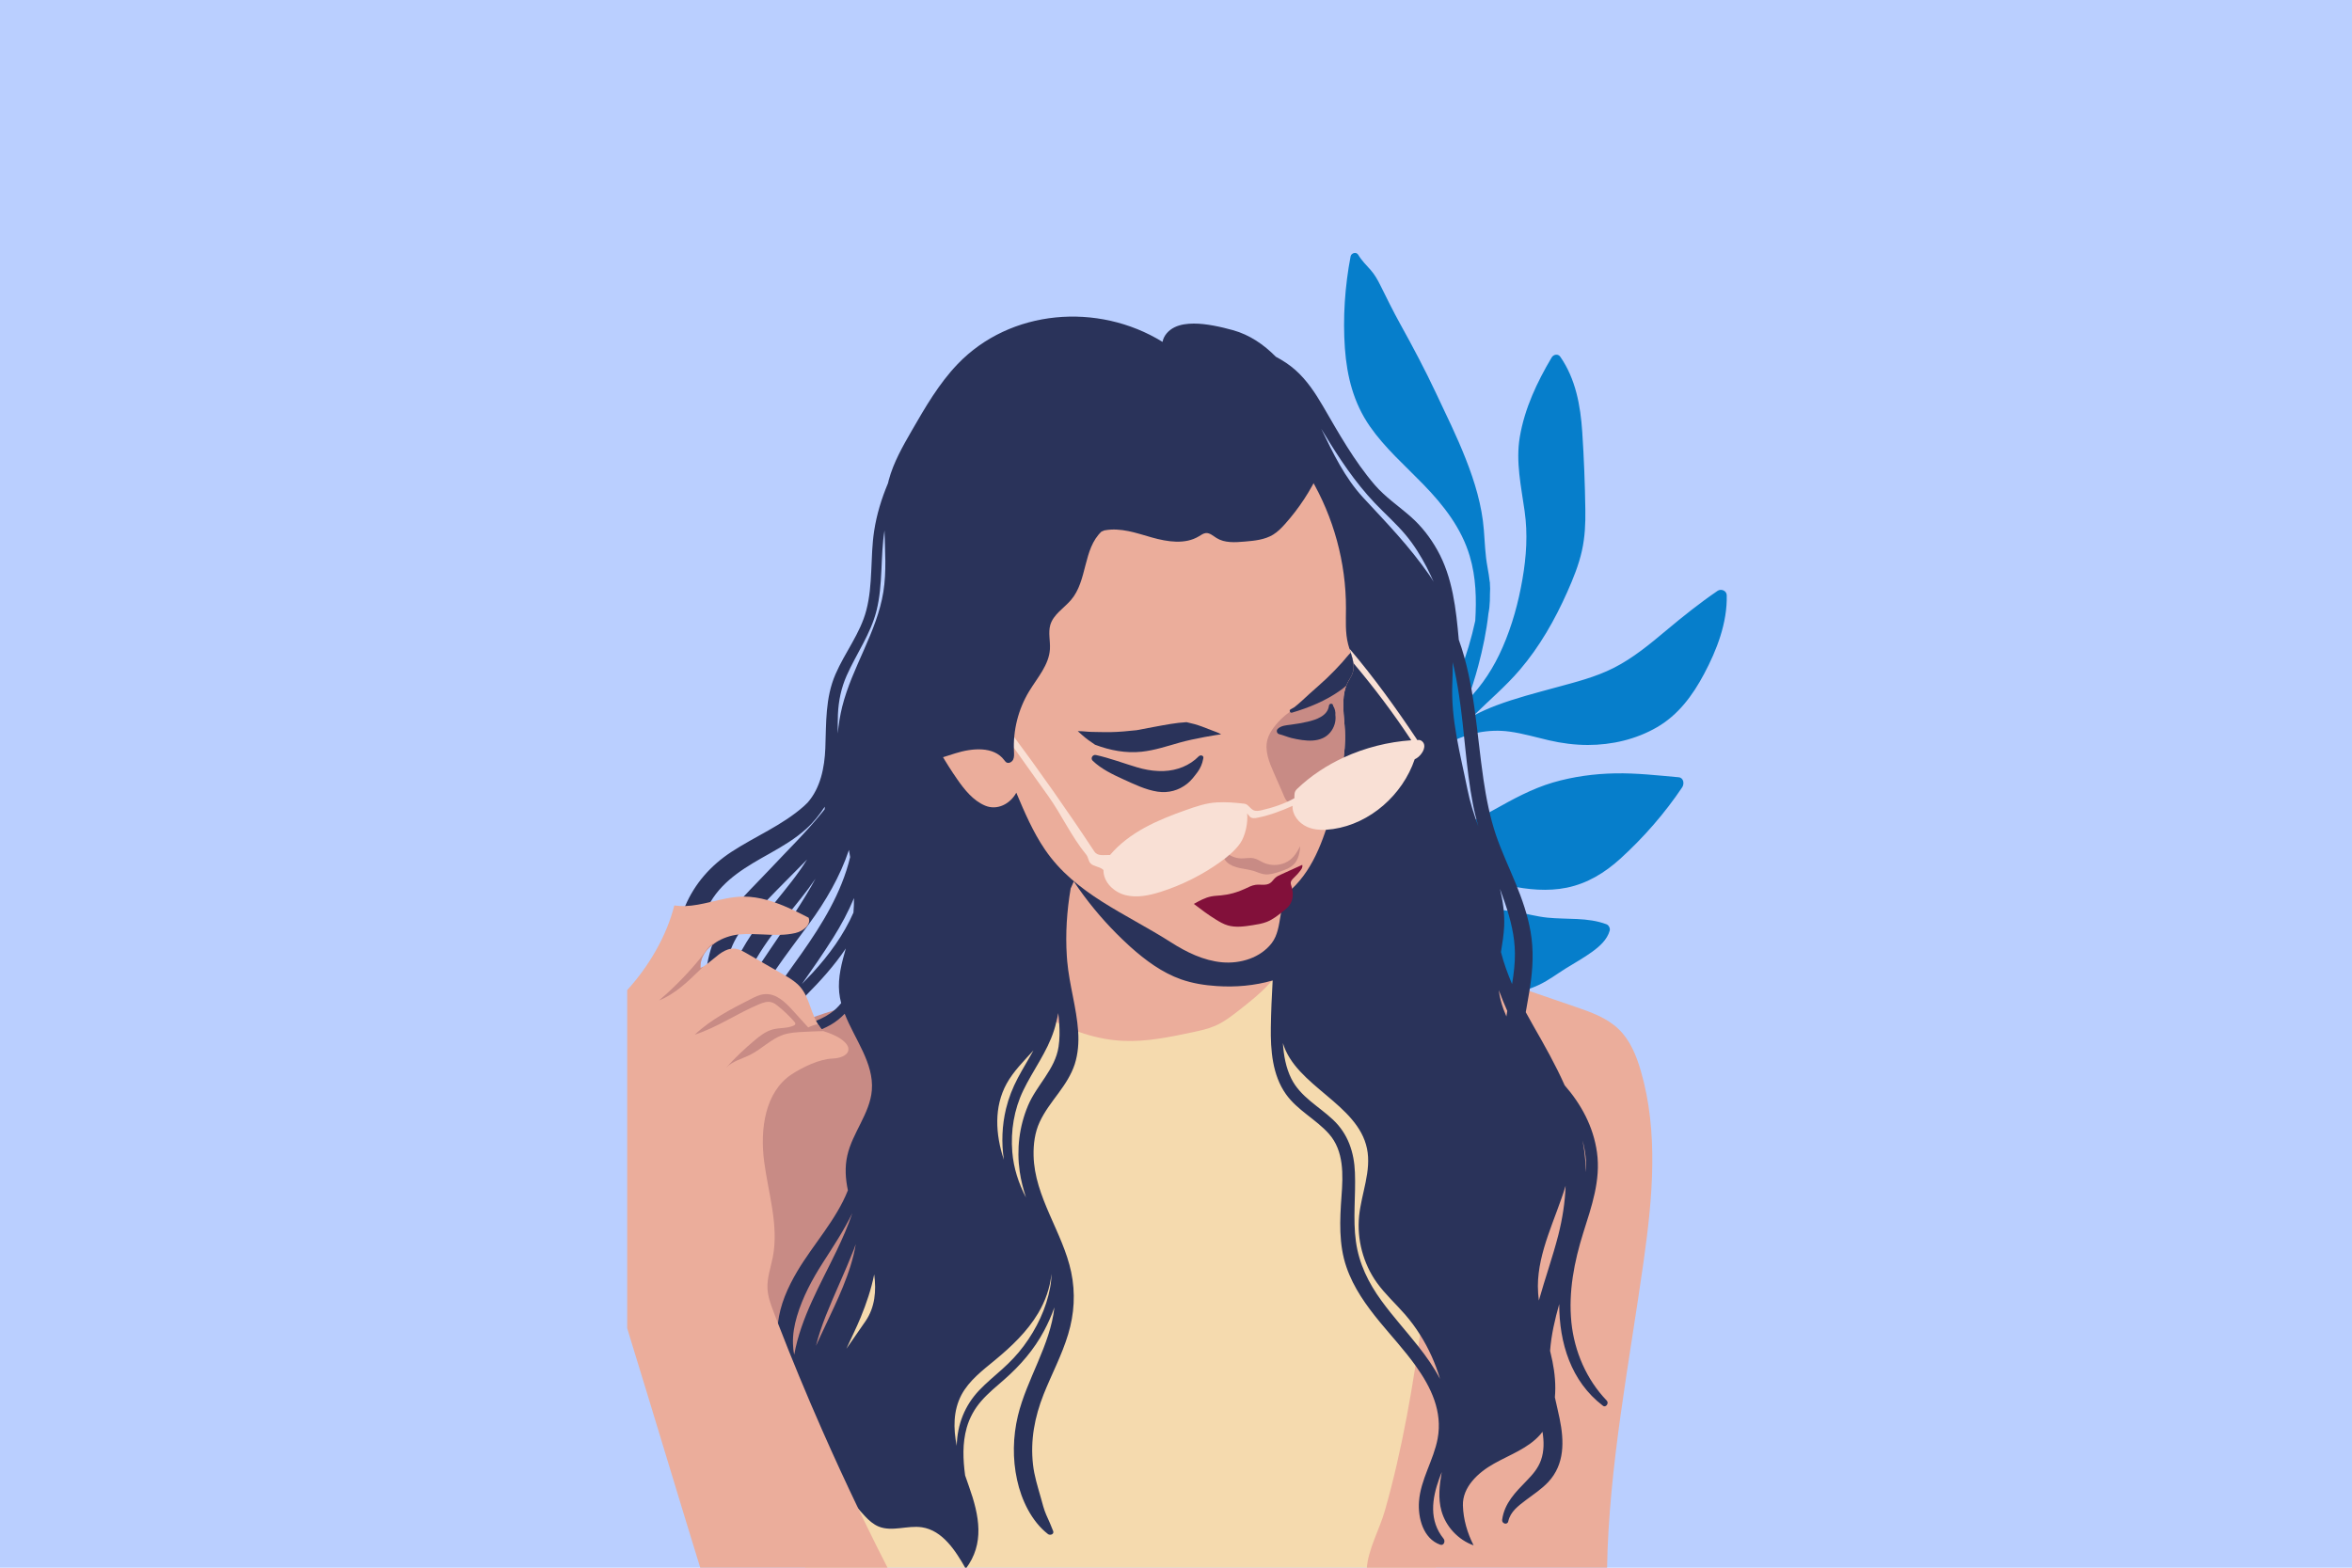 <?xml version="1.0" encoding="UTF-8"?> <svg xmlns="http://www.w3.org/2000/svg" width="660" height="440" viewBox="0 0 660 440" fill="none"><g clip-path="url(#clip0_302_3431)"><rect width="660" height="440" fill="#BACFFF"></rect><path d="M387.677 238.261C389.546 238.431 391.43 239.543 392.974 240.361C394.071 240.933 395.136 241.612 396.295 242.076C398.21 242.832 400.279 243.327 402.287 243.774C406.194 244.67 410.148 245.319 414.039 246.199C417.205 246.909 420.309 247.898 423.491 248.577C428.773 249.705 434.301 250.23 439.629 249.149C445.452 247.96 450.347 244.948 454.702 240.995C461.173 235.111 467.181 228.238 472.046 220.964C472.679 220.007 472.478 218.292 471.057 218.153C465.096 217.628 459.274 216.949 453.266 217.057C447.382 217.165 441.452 217.968 435.784 219.621C429.869 221.366 424.556 224.3 419.197 227.296C414.441 229.937 409.7 232.624 404.294 233.674C400.433 234.431 394.874 235.311 391.044 233.335C391.97 231.975 392.897 230.632 393.808 229.273C398.055 222.895 402.287 216.455 405.87 209.69C406.055 209.351 406.209 208.995 406.395 208.656C411.599 205.799 417.746 204.532 423.599 205.335C427.336 205.845 430.95 206.926 434.626 207.775C438.224 208.609 441.869 209.088 445.575 209.088C452.324 209.088 459.088 207.513 464.941 204.131C470.934 200.671 474.964 195.204 478.161 189.197C481.744 182.494 484.74 174.757 484.539 167.051C484.509 165.784 482.964 165.151 481.976 165.831C476.972 169.244 472.277 172.996 467.629 176.888C463.011 180.764 458.285 184.687 452.88 187.436C447.722 190.062 442.1 191.451 436.541 192.965C430.966 194.494 425.344 195.93 419.923 197.969C417.715 198.803 415.584 199.745 413.53 200.841C417.838 196.563 422.518 192.641 426.471 188.008C432.031 181.521 436.324 173.954 439.784 166.17C441.436 162.448 443.027 158.557 443.907 154.572C444.757 150.773 444.927 146.897 444.865 143.02C444.757 135.793 444.479 128.488 444 121.26C443.506 113.832 442.147 106.342 437.838 100.133C437.189 99.207 435.938 99.454 435.413 100.334C431.305 107.268 427.861 114.573 426.487 122.573C425.282 129.615 426.858 136.519 427.83 143.468C428.742 149.908 428.325 156.194 427.213 162.587C426.085 169.12 424.325 175.56 421.668 181.645C419.228 187.266 415.985 192.332 411.707 196.625C412.897 193.444 413.931 190.216 414.811 186.911C416.093 182.124 417.113 177.182 417.669 172.209C417.761 171.668 417.869 171.128 417.931 170.572C418.07 169.274 418.116 167.977 418.101 166.68C418.178 165.707 418.163 164.734 418.086 163.777C418.086 163.668 418.086 163.576 418.086 163.468C418.086 163.406 418.055 163.36 418.039 163.298C417.9 161.908 417.638 160.518 417.391 159.097C416.757 155.684 416.665 152.194 416.387 148.75C415.862 141.877 413.808 135.144 411.29 128.766C408.819 122.48 405.823 116.411 402.951 110.311C399.847 103.716 396.434 97.276 392.897 90.898C390.905 87.3 389.113 83.64 387.291 79.964C386.55 78.481 385.731 77.045 384.635 75.794C383.368 74.358 382.117 73.169 381.129 71.501C380.588 70.605 379.183 71.007 378.998 71.949C377.392 80.304 376.789 89.246 377.392 97.724C377.963 105.662 379.832 113.091 384.418 119.685C388.635 125.754 394.256 130.65 399.368 135.916C405.036 141.754 410.086 148.163 412.433 156.086C414.209 162.078 414.333 168.132 413.978 174.216C412.943 179.066 411.491 183.822 409.761 188.471C409.7 188.301 409.638 188.131 409.576 187.977C409.175 185.413 408.526 182.88 407.553 180.44C405.375 174.973 402.132 170.016 398.627 165.336C395.059 160.564 391.229 155.962 387.862 151.051C386.102 148.487 384.604 145.769 382.936 143.159C380.789 139.793 378.334 136.673 375.909 133.507C373.145 129.893 370.55 126.156 368.681 121.986C367.77 119.932 366.952 117.832 366.102 115.747C365.238 113.631 364.172 111.608 363.554 109.415C363.369 108.751 362.442 108.627 362.025 109.137C359.338 112.349 357.67 116.766 356.666 120.782C355.693 124.658 355.354 128.72 355.647 132.704C356.265 140.889 359.724 148.688 364.45 155.298C368.728 161.29 373.917 166.371 380.218 170.17C385.994 173.66 392.109 176.595 397.576 180.579C401.453 183.405 405.437 186.942 406.951 191.467C407.09 192.61 407.167 193.768 407.167 194.942C405.901 197.907 404.542 200.841 403.121 203.745C402.843 204.301 402.565 204.841 402.271 205.397C401.762 205.968 401.267 206.416 400.526 206.648C400.032 206.802 399.167 206.911 398.611 206.833C396.835 206.617 395.105 205.598 393.577 204.455C389.098 201.088 385.484 196.548 382.164 192.085C375.245 182.788 369.654 172.595 362.859 163.205C359.276 158.263 355.307 153.738 350.504 149.939C347.987 147.947 345.408 146.032 343.184 143.7C340.991 141.414 338.999 139.005 336.528 137.028C335.524 136.225 333.949 136.966 334.041 138.295C334.567 146.016 335.555 153.676 337.207 161.244C338.659 167.9 340.466 174.572 343.277 180.795C346.087 186.988 349.871 192.44 355.23 196.687C360.929 201.212 367.384 204.301 374.287 206.509C378.303 207.791 382.38 208.965 386.565 209.52C390.581 210.061 394.704 210.262 398.503 211.791C398.596 211.822 398.673 211.837 398.766 211.868C392.758 222.37 385.639 232.238 378.951 242.292C378.488 243.002 378.009 243.713 377.546 244.423C377.361 235.898 371.122 228.81 364.604 223.327C360.805 220.13 356.744 217.258 352.744 214.293C346.798 209.876 342.551 204.007 338.814 197.691C336.559 193.876 334.443 190.108 333.022 185.907C331.663 181.892 330.52 177.799 329.3 173.753C329.084 173.027 328.157 172.965 327.679 173.46C321.934 179.421 318.953 187.251 318.598 195.482C318.258 203.467 321.069 210.833 326.706 216.47C336.312 226.076 349.871 229.18 361.5 235.404C366.705 238.199 373.268 242.199 374.257 248.577C374.287 248.809 374.365 249.01 374.457 249.195C369.438 257.01 364.666 265.056 360.481 273.349C354.334 276.731 346.335 262.662 343.972 258.724C341.315 254.292 338.937 249.705 336.512 245.149C334.474 241.334 332.25 237.628 329.3 234.446C326.119 231.003 322.304 228.068 318.49 225.35C314.15 222.261 309.594 219.559 304.76 217.32C299.973 215.096 294.969 212.934 291.34 208.949C290.521 208.053 288.869 208.131 288.622 209.52C287.603 215.528 288.467 221.736 289.78 227.62C291.201 233.937 293.656 239.45 297.996 244.315C302.675 249.566 308.374 253.705 313.749 258.199C319.926 263.341 325.47 269.38 332.636 273.241C336.358 275.248 340.497 276.53 344.713 276.947C346.968 277.164 349.238 276.994 351.477 277.287C353.67 277.565 355.771 278.028 357.979 278.106C358.041 278.106 358.087 278.09 358.149 278.09C357.377 279.743 356.605 281.395 355.894 283.078C353.099 289.58 350.952 296.329 348.342 302.908C345.825 309.271 343.076 315.556 340.018 321.687C338.273 325.162 336.435 328.591 334.458 331.927C335.092 328.513 335.385 325.039 335.416 321.595C335.462 314.738 333.98 308.066 330.582 302.074C327.061 295.835 322.119 290.538 316.575 286.044C313.61 283.634 310.536 281.333 307.71 278.754C304.961 276.237 302.722 273.488 300.776 270.322C297.039 264.237 292.05 257.396 291.556 250.045C291.463 248.778 289.687 248.083 288.869 249.164C284.39 255.187 283.201 263.002 283.016 270.337C282.815 278.384 284.529 285.966 288.452 293.009C292.668 300.591 298.923 306.815 305.919 311.865C309.517 314.46 313.285 316.838 317.069 319.17C320.312 321.162 323.679 322.923 326.675 325.301C328.327 326.614 329.98 328.235 330.845 330.181C331.092 330.737 331.231 331.324 331.308 331.927C330.999 334.428 330.474 336.899 329.702 339.293C329.671 339.37 329.625 339.463 329.594 339.54C329.115 340.22 328.667 340.93 328.188 341.61C323.957 347.494 319.324 353.254 313.98 358.165C312.961 359.092 313.332 360.961 314.289 361.764C315.447 362.752 316.868 362.397 317.887 361.455C327.138 352.945 333.594 342.15 339.416 331.123C344.512 327.571 350.257 324.853 356.157 322.954C362.643 320.869 369.33 319.556 375.955 318.012C387.538 315.309 399.569 311.649 408.665 303.618C413.9 299.001 417.854 293.209 420.001 286.553C420.572 284.793 417.977 283.851 416.927 285.086C413.622 288.962 407.924 289.627 403.182 290.152C397.638 290.769 392.048 290.924 386.534 291.789C374.535 293.673 364.805 300.298 356.466 308.854C352.311 313.116 348.419 317.734 344.095 321.842C346.072 317.703 347.956 313.518 349.717 309.286C352.327 303.032 354.535 296.622 356.944 290.291C358.643 285.827 360.604 281.488 362.72 277.256C369.392 276.376 376.017 275.202 382.735 274.785C386.611 274.554 390.519 274.538 394.38 274.955C398.009 275.357 401.437 276.283 404.943 277.256C410.812 278.878 417.082 279.851 423.166 278.97C426.209 278.538 429.19 277.689 431.954 276.376C434.595 275.109 436.85 273.395 439.305 271.851C441.807 270.291 444.401 268.87 446.78 267.141C448.88 265.612 450.98 263.774 451.706 261.179C451.876 260.546 451.444 259.65 450.811 259.419C445.529 257.411 439.722 258.122 434.209 257.55C431.29 257.257 428.448 256.454 425.56 255.975C422.487 255.465 419.398 255.156 416.294 255.002C410.24 254.708 403.924 255.125 398.086 256.809C392.387 258.461 387.09 261.349 382.056 264.453C379.121 266.26 376.141 267.743 372.898 268.932C370.566 269.781 368.172 270.523 365.824 271.357C370.149 263.511 375.06 255.99 380.326 248.67C382.828 245.226 385.268 241.751 387.677 238.261Z" fill="#067ECB"></path><path d="M219.057 290.148C210.933 295.8 204.462 304.124 202.13 313.745C199.69 323.784 201.837 334.301 203.69 344.463C207.381 364.539 209.991 384.817 211.52 405.172C216.261 404.245 220.987 403.334 225.728 402.407C232.894 401.017 240.153 399.596 246.701 396.384C253.249 393.172 259.133 387.906 261.434 380.987C262.886 376.647 262.87 371.968 262.808 367.381C262.639 350.795 262.33 334.038 258.237 317.977C256.307 310.379 253.542 302.966 252.369 295.213C251.751 291.105 251.596 286.843 250.237 282.889C248.508 277.855 248.075 278.488 244.23 280.109C235.659 283.723 227.056 284.572 219.057 290.148Z" fill="#C88B85"></path><path d="M426.094 286.364C419.839 281.947 412.581 278.904 405.384 275.908C393.462 270.936 381.524 265.963 369.601 260.99C364.412 258.828 359.161 256.65 353.555 255.785C339.502 253.639 325.819 259.94 312.197 263.785C290.19 270.009 266.747 269.947 243.72 269.824C249.759 293.298 250.546 317.9 246.022 341.652C239.86 374.099 223.906 407.411 225.991 440.29H402.743C406.589 427.441 410.62 414.113 414.45 401.28C417.554 390.871 420.673 380.446 422.388 369.759C423.87 360.508 424.272 351.15 425.615 341.884C426.928 332.818 429.152 323.861 430.248 314.765C431.329 305.684 429.26 295.043 426.094 286.364Z" fill="#F5DAAE"></path><path d="M275.534 270.117C275.673 270.612 276.044 271.013 276.414 271.384C281.665 276.789 287.426 281.762 293.943 285.53C300.46 289.298 307.796 291.831 315.317 292.14C321.803 292.418 328.243 291.074 334.591 289.731C336.753 289.267 338.93 288.804 340.969 287.924C343.563 286.796 345.833 285.005 348.073 283.244C350.791 281.098 353.54 278.936 355.903 276.372C356.258 275.986 356.922 275.368 357.54 274.673C358.312 273.824 359.038 272.897 359.1 272.218C359.208 271.183 357.401 269.5 356.845 268.527C355.594 266.318 354.76 263.894 353.941 261.484C352.443 257.021 350.914 252.481 349.833 247.894C348.644 242.89 347.949 237.809 348.351 232.698C343.208 236.759 335.95 236.466 329.448 235.601C320.784 234.458 312.182 232.698 303.765 230.304C300.522 229.377 297.078 228.203 295.101 225.485C293.263 232.945 291.765 240.512 289.171 247.755C286.592 254.983 282.824 261.963 277.14 267.137C276.245 267.924 275.225 268.959 275.534 270.117Z" fill="#EBAD9B"></path><path d="M407.531 270.719C419.021 274.672 430.526 278.61 442.016 282.564C446.387 284.062 450.912 285.653 454.232 288.865C457.445 291.969 459.19 296.293 460.441 300.587C465.444 317.806 463.73 336.2 461.228 353.96C457.259 382.206 451.422 411.765 450.958 440.29H383.531C383.84 435.008 387.145 429.155 388.597 424.058C398.604 388.924 400.597 352.091 406.388 316.015C408.288 304.216 410.604 292.247 408.967 280.417C408.427 276.479 407.098 274.688 407.531 270.719Z" fill="#EBAD9B"></path><path d="M189.266 276.85C189.297 277.344 189.343 277.823 189.405 278.317C189.451 278.889 189.513 279.445 189.59 280.016C190.702 288.464 193.004 296.834 198.223 303.706C198.393 303.923 198.579 304.093 198.779 304.232C198.841 305.313 198.949 306.378 199.104 307.444C198.023 310.61 197.822 314.007 198.918 317.281C198.965 317.451 199.057 317.575 199.15 317.698C199.258 318.841 199.459 319.984 199.783 321.127C199.984 321.868 200.478 322.316 201.065 322.501C202.177 322.903 203.629 322.393 204.154 321.312C204.154 321.328 204.169 321.328 204.169 321.343C205.775 323.938 210.177 321.683 208.926 318.903C207.382 315.444 206.1 312.108 205.652 308.34C206.717 305.143 208.246 302.069 209.93 299.104C210.223 298.579 210.547 298.07 210.841 297.56C215.026 294.579 219.736 292.479 224.663 290.935C226.161 290.471 227.659 290.008 229.142 289.452C229.589 289.282 230.037 289.112 230.47 288.911C230.516 288.911 230.547 288.896 230.593 288.865C231.458 288.51 232.292 288.093 233.111 287.63C234.562 286.796 235.875 285.73 237.033 284.526C239.844 291.722 245.265 298.348 244.647 306.008C244.106 312.556 239.18 317.945 237.759 324.355C237.033 327.598 237.249 330.856 237.929 334.084C234.701 342.315 228.153 349.327 223.705 356.848C221.065 361.296 218.887 366.207 218.3 371.38C218.192 372.214 218.146 373.064 218.13 373.913C218.084 377.697 218.825 383.504 222.254 385.913C222.053 391.179 222.918 397.14 226.161 401.372C226.377 401.65 226.593 401.928 226.84 402.175C227.566 402.978 228.431 403.673 229.358 404.229C229.883 406.7 230.779 409.109 231.952 411.348C234.3 415.827 237.574 419.703 240.894 423.503C241.11 423.75 241.342 424.012 241.558 424.259C241.944 424.692 242.33 425.14 242.732 425.557C243.844 426.746 245.079 427.842 246.577 428.46C250.361 429.989 254.67 428.058 258.701 428.661C264.492 429.541 268.121 435.193 271.009 440.29C276.322 433.232 274.855 425.479 271.889 417.155C271.534 416.151 271.179 415.132 270.824 414.097C270.222 409.634 270.036 405.078 271.272 400.708C272.059 397.928 273.449 395.426 275.333 393.249C277.279 391.009 279.58 389.141 281.804 387.195C286.298 383.257 290.175 378.793 292.985 373.496C294.082 371.442 295.086 369.218 295.873 366.933C294.746 377.512 288.105 387.102 285.634 397.372C284.229 403.271 284.105 409.418 285.403 415.348C286.607 420.954 289.449 426.977 294.066 430.56C294.669 431.024 295.858 430.638 295.534 429.726C294.947 428.167 294.283 426.715 293.603 425.201C292.908 423.611 292.538 422.02 292.074 420.367C291.194 417.263 290.221 414.236 289.866 411.009C289.109 404.152 290.329 397.758 292.846 391.364C295.086 385.727 297.989 380.322 299.734 374.5C301.464 368.77 301.819 362.886 300.584 357.018C298.236 345.868 290.283 335.968 290.036 324.339C289.958 321.173 290.391 317.822 291.734 314.934C293.109 311.953 295.101 309.421 297.032 306.795C298.9 304.247 300.599 301.699 301.588 298.672C302.514 295.768 302.761 292.572 302.545 289.545V289.467C302.097 282.827 300.059 276.418 299.472 269.792C299.425 269.314 299.395 268.85 299.364 268.372C298.947 262.009 299.379 255.615 300.445 249.345C300.476 249.283 300.506 249.237 300.522 249.191C300.815 248.588 301.078 248.001 301.325 247.384C302.221 248.743 303.163 250.071 304.136 251.384C307.858 256.387 312.043 261.02 316.63 265.221C316.815 265.406 317.016 265.576 317.216 265.762C321.448 269.545 326.097 272.989 331.425 274.873C334.652 276.001 338.05 276.541 341.447 276.757C346.667 277.113 352.057 276.649 357.061 275.198C357.076 275.198 357.107 275.182 357.123 275.182C356.876 279.568 356.675 283.939 356.613 288.34C356.52 294.734 357.03 301.699 360.845 307.089C364.088 311.66 369.261 314.115 372.922 318.239C377.169 323.026 376.891 329.775 376.443 335.737C375.964 342.346 375.624 349.265 377.833 355.643C379.809 361.419 383.361 366.377 387.207 371.056C390.311 374.84 394.064 378.886 397.199 383.257C401.616 389.388 404.828 396.167 403.423 403.766C402.295 409.835 398.635 415.209 398.187 421.433C397.848 426.035 399.376 431.858 404.133 433.541C405.168 433.912 405.647 432.553 405.091 431.873C400.952 426.746 401.786 420.692 403.917 414.854C404.133 414.283 404.349 413.727 404.566 413.155C403.932 416.831 403.5 420.507 404.488 424.059C405.106 426.267 406.28 428.306 407.84 429.973C409.399 431.641 411.345 432.97 413.507 433.726C411.747 430.251 410.619 426.437 410.511 422.545C410.357 417.402 414.743 413.294 419.237 410.792C423.716 408.275 428.827 406.499 432.21 402.638C432.441 402.391 432.642 402.113 432.843 401.851C433.275 404.507 433.322 407.225 432.426 409.804C431.607 412.121 430.094 413.85 428.41 415.58C425.275 418.808 422.171 421.866 421.523 426.545C421.368 427.641 422.99 428.136 423.237 426.993C423.839 424.244 426.063 422.653 428.179 421.032C430.325 419.41 432.596 417.943 434.449 415.966C439.113 410.993 438.943 404.43 437.646 398.144C437.229 396.121 436.75 394.16 436.318 392.183C436.626 388.847 436.302 385.357 435.638 382.098C435.437 381.11 435.206 380.121 434.974 379.133C435.298 374.685 436.318 370.315 437.538 366.021C437.538 376.878 440.812 387.704 449.8 394.546C450.634 395.179 451.56 393.82 450.881 393.11C445.182 387.195 441.785 379.287 440.951 371.149C440.086 362.593 441.738 354.099 444.302 345.945C446.618 338.609 449.228 331.242 448.132 323.428C447.113 316.169 443.7 309.93 439.067 304.618C436.518 298.888 433.399 293.359 430.233 287.846C429.522 286.61 428.827 285.359 428.148 284.093C428.488 282.116 428.858 280.14 429.183 278.147C429.244 277.746 429.306 277.329 429.368 276.927C430.14 271.785 430.403 266.704 429.507 261.545C428.704 256.835 427.098 252.295 425.291 247.878C423.438 243.368 421.337 238.936 419.762 234.303C418.079 229.284 417.059 224.064 416.287 218.844C414.357 205.732 413.832 191.926 409.353 179.555C408.581 170.953 407.639 162.073 403.345 154.413C401.369 150.877 398.913 147.711 395.871 145.023C392.442 141.996 388.751 139.556 385.74 136.066C379.995 129.364 375.64 121.565 371.223 113.966C369.076 110.291 366.713 106.708 363.516 103.866C361.849 102.384 359.98 101.164 358.018 100.129C354.621 96.685 350.652 93.967 345.988 92.67C342.652 91.743 338.436 90.801 334.977 90.816C333.139 90.832 331.255 91.048 329.602 91.851C327.95 92.654 326.544 94.152 326.22 95.959C308.074 84.762 283.488 86.785 268.724 102.183C263.488 107.65 259.643 114.291 255.859 120.854C253.311 125.286 250.732 129.781 249.404 134.722C249.326 135.016 249.265 135.309 249.187 135.618C247.38 139.912 246.006 144.375 245.296 149.023C244.168 156.39 245.002 164.081 243.087 171.324C241.388 177.81 237.064 183.154 234.439 189.254C231.551 195.956 231.875 202.891 231.597 210.026C231.381 215.4 230.254 221.16 226.609 225.284C226.254 225.624 225.914 225.979 225.543 226.303C219.489 231.662 211.937 234.72 205.235 239.106C199.413 242.92 194.949 248.001 192.278 254.287C191.845 255.291 191.459 256.325 191.119 257.391C189.127 263.692 188.695 270.317 189.266 276.85ZM444.086 320.123C444.858 322.996 445.213 325.961 445.059 328.988C444.997 327.196 444.858 325.42 444.642 323.644C444.503 322.44 444.302 321.281 444.086 320.123ZM431.545 360.956C431.576 351.273 436.518 342.099 439.329 332.818C439.159 337.466 438.449 342.053 437.291 346.609C435.715 352.771 433.569 358.778 431.854 364.91C431.839 364.956 431.839 364.987 431.824 365.033C431.654 363.689 431.545 362.315 431.545 360.956ZM238.222 238.55C238.33 239.214 238.454 239.893 238.562 240.558C237.96 243.075 237.157 245.561 236.199 247.94C232.446 257.36 226.393 265.623 220.462 273.869C219.18 275.661 217.899 277.437 216.648 279.244C216.184 279.892 215.721 280.556 215.273 281.236C214.655 282.132 214.053 283.043 213.466 283.954C211.212 287.444 208.88 290.966 206.717 294.564C207.752 290.363 209.343 286.425 211.273 282.641C211.845 281.545 212.432 280.448 213.065 279.367C214.47 276.943 215.999 274.564 217.605 272.232C220.617 267.846 223.891 263.584 227.01 259.322C231.69 252.943 235.767 245.963 238.222 238.55ZM215.304 252.604C218.624 249.113 222.068 245.747 225.42 242.318C225.759 241.963 226.115 241.592 226.47 241.237C223.844 245.5 220.555 249.422 217.451 253.283C217.404 253.345 217.358 253.391 217.312 253.453C215.042 256.248 212.895 259.136 210.949 262.148C209.93 263.661 208.988 265.206 208.092 266.796C206.733 269.19 205.497 271.661 204.401 274.209C203.814 275.599 203.274 277.005 202.764 278.425C202.826 277.792 202.857 277.143 202.918 276.51C203.274 273.205 203.799 269.854 204.972 266.719C205.034 266.565 205.08 266.41 205.158 266.271C205.698 264.85 206.393 263.538 207.181 262.271C208.123 260.773 209.204 259.352 210.393 257.978C211.968 256.14 213.621 254.38 215.304 252.604ZM239.489 256.14C236.771 262.364 232.663 267.985 228.076 272.989C227.072 274.07 226.053 275.136 225.018 276.186C228.03 271.908 231.01 267.615 233.806 263.182C236.045 259.63 238.037 255.909 239.643 252.063C239.643 253.422 239.612 254.781 239.489 256.14ZM228.848 246.611C227.149 249.747 225.281 252.773 223.335 255.77C221.883 257.993 220.385 260.186 218.887 262.379C217.157 264.928 215.428 267.445 213.729 270.009C211.397 273.561 209.142 277.159 207.134 280.912C206.965 281.221 206.81 281.529 206.656 281.838C207.752 278.348 209.158 274.95 210.81 271.676C211.258 270.812 211.721 269.947 212.2 269.113C213.559 266.781 215.072 264.541 216.679 262.379C218.455 259.955 220.354 257.607 222.254 255.26C223.119 254.179 223.983 253.098 224.848 252.017C226.238 250.256 227.582 248.465 228.848 246.611ZM247.89 166.088C246.083 177.409 239.103 187.262 236.323 198.381C235.721 200.852 235.319 203.354 235.087 205.871C235.072 204.064 235.056 202.257 235.134 200.45C235.304 196.667 236.06 193.068 237.589 189.609C240.307 183.478 244.338 177.918 245.975 171.339C247.797 164.004 247.025 156.313 248.199 148.884C248.353 154.629 248.786 160.436 247.89 166.088ZM303.58 238.287C303.734 236.851 303.796 235.415 303.75 233.963C303.734 232.712 303.642 231.461 303.487 230.226C302.993 226.319 301.835 222.519 299.997 219.029C308.939 220.388 317.031 225.268 324.351 230.596C324.382 230.627 324.429 230.643 324.46 230.674C326.822 232.388 329.247 234.102 331.656 235.863C334.776 238.164 337.865 240.542 340.691 243.121C341.787 244.125 342.853 245.16 343.857 246.225C343.362 246.225 342.868 246.21 342.39 246.194C340.227 246.148 338.05 246.102 335.872 245.994C329.587 245.731 323.317 245.098 317.371 243.121C313.819 241.947 310.406 240.31 306.73 239.615C305.927 239.446 305.109 239.338 304.29 239.214C304.012 239.168 303.75 239.106 303.487 239.06C303.518 238.812 303.549 238.55 303.58 238.287ZM402.295 163.309C401.94 162.706 401.585 162.104 401.168 161.517C395.284 153.085 389.508 147.216 382.527 139.664C377.385 134.105 374.08 127.232 370.775 120.375C371.022 120.792 371.269 121.194 371.532 121.611C375.732 128.545 380.196 135.309 385.802 141.209C388.643 144.189 391.794 146.969 394.435 150.12C396.797 152.931 398.697 156.035 400.38 159.262C401.06 160.591 401.693 161.934 402.295 163.309ZM421.893 283.244C421.26 281.514 420.812 279.738 420.581 277.9C421.306 279.877 422.109 281.823 422.959 283.738C422.943 283.8 422.943 283.846 422.928 283.908C422.851 284.356 422.774 284.834 422.712 285.282C422.418 284.603 422.14 283.923 421.893 283.244ZM414.836 231.94C413.6 228.542 412.488 225.114 411.793 221.608C409.739 211.369 407.098 202.057 407.546 191.617C407.623 189.717 407.67 187.787 407.639 185.856C408.38 188.914 408.952 192.003 409.415 195.076C410.975 205.223 411.361 215.523 413.307 225.624C413.708 227.739 414.249 229.84 414.836 231.94ZM425.106 267.568C425.136 270.472 424.781 273.344 424.302 276.201C423.052 273.267 421.97 270.271 421.183 267.213C421.584 264.773 421.986 262.333 422.094 259.878C422.233 256.325 421.739 252.866 420.905 249.453C421.384 250.781 421.862 252.125 422.326 253.468C423.87 258.009 425.075 262.735 425.106 267.568ZM359.995 292.757C363.594 304.849 380.983 309.776 383.593 322.362C384.89 328.617 382.033 334.918 381.385 341.265C380.721 347.829 382.512 354.624 386.358 359.998C388.69 363.257 391.701 365.96 394.326 368.987C395.855 370.763 397.245 372.631 398.481 374.608C400.921 378.454 402.805 382.654 404.087 387.025C402.419 383.797 400.288 380.801 398.002 377.898C394.604 373.573 390.836 369.465 387.67 365.095C384.01 360.076 381.338 354.67 380.489 348.462C379.593 342.038 380.473 335.536 380.211 329.096C379.995 323.397 378.28 318.239 374.064 314.27C370.049 310.486 364.937 307.876 362.374 302.764C360.829 299.676 360.227 296.232 359.995 292.757ZM281.696 325.497C279.302 318.301 278.901 310.672 282.468 304.154C284.399 300.649 287.302 297.807 289.989 294.826C288.569 297.436 286.993 299.938 285.619 302.548C284.167 305.297 283.024 308.185 282.298 311.197C281.171 315.876 280.986 320.756 281.696 325.497ZM288.445 310.378C286.005 316.216 285.248 322.563 286.144 328.802C286.499 331.304 287.132 333.729 287.905 336.107C285.835 332.138 284.43 327.876 284.059 323.304C283.58 317.42 284.553 311.413 287.132 306.069C289.881 300.355 293.804 295.321 295.765 289.205C296.012 288.448 296.229 287.676 296.398 286.888C296.615 286.054 296.8 285.205 296.954 284.34C297.078 285.329 297.171 286.317 297.232 287.29C297.371 289.467 297.371 291.63 297.047 293.776C296.09 300.201 290.87 304.54 288.445 310.378ZM269.789 391.503C271.936 387.473 275.719 384.616 279.241 381.712C283.843 377.913 288.244 373.728 291.302 368.601C293.31 365.234 294.684 361.419 295.039 357.543C295.039 358.778 294.931 360.014 294.7 361.249C293.634 367.226 290.87 372.94 287.256 377.789C285.511 380.152 283.472 382.268 281.295 384.229C279.102 386.206 276.801 388.075 274.762 390.222C270.716 394.499 268.662 399.75 268.476 405.619C268.476 405.696 268.492 405.758 268.476 405.835C267.488 400.862 267.473 395.936 269.789 391.503ZM239.164 340.493C237.944 344.169 236.338 347.767 234.732 351.118C230.161 360.616 224.74 369.821 222.871 380.214C222.624 379.164 222.532 378.067 222.516 377.125C222.439 374.515 222.887 371.967 223.628 369.465C225.234 364.045 227.891 359.103 230.918 354.377C233.79 349.898 236.832 345.312 239.164 340.493ZM240.137 349.188C238.809 357.296 234.763 365.326 231.474 372.353C230.655 374.083 229.79 375.89 228.972 377.743C229.682 374.886 230.64 372.075 231.705 369.357C234.176 363.118 237.095 357.064 239.551 350.81C239.751 350.284 239.952 349.744 240.137 349.188ZM245.311 357.682C245.944 362.33 245.512 366.917 242.917 370.747C241.064 373.45 239.242 376.013 237.512 378.546C238.84 375.596 240.307 372.693 241.512 369.759C243.133 365.821 244.477 361.821 245.311 357.682ZM229.003 286.502C228.045 286.888 227.057 287.228 226.053 287.552C224.107 288.17 222.13 288.711 220.231 289.359C219.551 289.606 218.872 289.854 218.223 290.116C216.895 290.672 215.567 291.305 214.254 291.969C214.856 291.058 215.428 290.132 216.045 289.205L216.061 289.19C217.651 287.661 219.258 286.132 220.848 284.603C221.173 284.294 221.482 283.985 221.806 283.676C221.929 283.553 222.068 283.429 222.192 283.29C223.505 282.024 224.833 280.742 226.13 279.429C230.223 275.321 234.13 270.997 237.342 266.209C236.199 270.271 235.087 274.333 235.489 278.487C235.582 279.522 235.782 280.541 236.045 281.545C235.597 282.101 235.103 282.657 234.562 283.151C234.423 283.29 234.269 283.414 234.114 283.537C232.601 284.85 230.856 285.761 229.003 286.502ZM194.718 273.839C194.702 272.897 194.702 271.97 194.733 271.028C194.934 265.113 196.092 259.136 198.934 253.901C199.073 253.638 199.212 253.391 199.382 253.144C203.181 246.72 209.667 243.09 216.061 239.507C219.675 237.469 223.227 235.369 226.315 232.558C228.292 230.782 229.976 228.651 231.443 226.411C231.443 226.643 231.427 226.89 231.412 227.122C231.196 227.415 230.964 227.693 230.748 227.971C226.192 233.623 220.91 238.751 215.953 244.048C213.59 246.581 211.073 249.052 208.71 251.631C206.316 254.241 204.077 256.974 202.27 259.986C201.328 261.561 200.555 263.229 199.969 264.928C199.922 265.02 199.891 265.113 199.86 265.206C199.258 266.935 198.81 268.711 198.471 270.503C197.884 273.576 197.606 276.726 197.405 279.831C197.22 282.719 197.127 285.622 197.127 288.51C197.127 288.881 197.127 289.251 197.142 289.606C197.142 290.116 197.142 290.61 197.158 291.105C197.019 290.657 196.88 290.209 196.772 289.745C196.695 289.498 196.617 289.236 196.556 288.989C195.351 284.34 194.872 279.445 194.733 274.889C194.718 274.534 194.718 274.194 194.718 273.839Z" fill="#2A335A"></path><path d="M257.589 196.358C257.928 199.092 259.025 201.671 260.199 204.173C261.372 206.644 262.639 209.068 263.998 211.447C265.434 213.933 266.963 216.358 268.6 218.705C270.685 221.701 273.079 224.697 276.445 226.118C279.797 227.523 283.441 225.686 285.186 222.489C287.503 227.971 289.85 233.485 293.202 238.411C301.711 250.936 315.749 256.295 328.521 264.434C332.907 267.244 337.726 269.607 342.915 270.086C348.104 270.549 353.71 268.82 356.876 264.681C360.165 260.356 358.343 253.376 362.327 249.67C369.045 243.446 371.902 234.21 374.281 225.377C374.389 224.975 374.497 224.574 374.605 224.172C376.257 217.948 377.709 211.586 377.4 205.176C377.199 200.914 376.288 196.358 377.771 192.466C377.925 192.034 378.126 191.617 378.342 191.215C378.497 190.953 378.651 190.69 378.806 190.428C379.068 190.011 379.3 189.609 379.47 189.161C380.226 187.246 379.67 185.192 379.022 183.169C378.775 182.397 378.512 181.625 378.311 180.853C377.446 177.563 377.694 174.089 377.694 170.691C377.724 157.904 374.234 145.116 367.732 134.105C367.717 134.074 367.702 134.059 367.686 134.028C364.458 132.746 360.042 131.047 356.567 131.063C353.015 131.078 349.648 132.468 346.219 133.425C343.162 134.29 340.027 134.8 336.892 135.325C330.313 136.406 323.734 137.487 317.155 138.584C309.078 139.912 300.908 141.271 293.371 144.452C285.835 147.634 278.854 152.869 275.21 160.189C271.472 167.695 271.642 176.992 269.156 184.992C265.573 184.606 261.619 185.671 259.411 188.513C257.728 190.69 257.249 193.625 257.589 196.358Z" fill="#EBAD9B"></path><path d="M357.462 216.929C358.281 218.782 359.099 220.651 359.918 222.504C360.489 223.801 360.845 225.315 362.451 225.5C364.026 225.67 365.956 224.774 367.501 224.512C369.539 224.141 371.609 223.94 373.678 224.095C373.987 224.11 374.296 224.141 374.605 224.172C376.257 217.948 377.709 211.585 377.4 205.176C377.199 200.914 376.288 196.358 377.771 192.466C377.925 192.034 378.126 191.617 378.342 191.215C378.497 190.953 378.651 190.69 378.805 190.428C377.833 190.629 376.844 191.138 375.964 191.632C372.86 193.393 369.756 195.153 366.651 196.914C364.412 198.18 362.142 199.462 360.211 201.161C359.177 202.057 358.25 203.076 357.432 204.173C356.675 205.192 356.011 206.304 355.671 207.539C354.806 210.674 356.15 213.948 357.462 216.929Z" fill="#C88B85"></path><path d="M360.536 242.194C358.621 242.997 356.382 242.966 354.498 242.101C353.633 241.7 352.83 241.128 351.888 240.912C350.698 240.634 349.463 240.959 348.258 240.928C346.328 240.897 344.444 239.924 343.27 238.395C342.807 239.646 343.347 241.098 344.32 242.009C345.293 242.92 346.606 243.368 347.903 243.646C349.2 243.924 350.544 244.063 351.81 244.449C352.83 244.773 353.803 245.267 354.868 245.391C356.196 245.561 357.54 245.144 358.822 244.742C360.49 244.202 362.266 243.599 363.378 242.24C364.412 240.943 364.752 239.121 364.86 237.515C363.748 239.507 362.806 241.237 360.536 242.194Z" fill="#C88B85"></path><path d="M281.048 205.007C284.136 209.362 287.24 213.717 290.329 218.072C291.611 219.863 292.877 221.639 294.159 223.431C297.974 228.805 300.63 234.766 304.815 239.878C305.402 240.589 305.387 241.685 306.035 242.349C306.947 243.26 308.8 243.245 309.649 244.203C309.587 247.554 312.537 250.395 315.796 251.229C319.039 252.063 322.483 251.322 325.695 250.318C331.656 248.419 337.34 245.577 342.42 241.932C344.505 240.434 346.513 238.797 347.996 236.712C349.463 234.627 350.25 230.844 349.957 228.311C350.22 228.558 350.467 228.96 350.714 229.207C351.254 229.763 352.15 229.67 352.922 229.5C356.351 228.805 359.501 227.616 362.713 226.18C362.574 228.682 364.428 230.983 366.698 232.033C368.366 232.79 370.219 232.99 372.072 232.898C372.752 232.851 373.431 232.774 374.095 232.682C384.504 231.168 393.601 223.076 396.983 213.099C397.77 212.759 398.419 212.157 398.913 211.462C399.423 210.752 399.809 209.887 399.639 209.022C399.469 208.173 398.558 207.447 397.74 207.74C391.917 198.968 385.508 190.104 378.667 182.042C378.775 182.413 378.898 182.799 379.022 183.169C379.331 184.127 379.624 185.1 379.763 186.073C385.601 193.007 391.022 200.188 396.025 207.771C389.539 208.219 383.022 209.856 377.06 212.605C372.242 214.829 367.763 217.779 363.98 221.423C363.146 222.226 363.238 222.89 363.223 224.033C360.443 225.608 357.154 226.674 354.05 227.4C353.277 227.585 352.428 227.724 351.718 227.384C350.76 226.921 350.235 225.701 349.2 225.578C346.575 225.269 344.104 225.068 341.478 225.207C338.467 225.361 335.579 226.365 332.753 227.369C324.815 230.164 316.939 233.562 311.487 239.971C309.68 239.909 308.028 240.434 307.039 238.921C299.657 227.709 291.565 216.219 283.549 205.455C282.824 205.346 281.712 205.331 281.048 205.007Z" fill="#F9E0D5"></path><path d="M358.559 204.558C359.563 203.631 360.906 203.57 362.204 203.4C363.779 203.199 365.354 202.921 366.914 202.566C369.292 202.01 372.566 200.96 372.922 198.072C373.014 197.346 374.064 197.299 374.08 198.072V198.087C374.605 198.906 374.806 199.817 374.713 200.728C374.713 200.774 374.728 200.821 374.744 200.867C374.821 201.685 374.744 202.519 374.497 203.307C373.987 204.975 372.829 206.411 371.223 207.153C369.4 208.002 367.331 207.971 365.385 207.708C364.35 207.569 363.346 207.369 362.343 207.122C361.2 206.828 360.119 206.349 358.96 206.056C358.312 205.902 358.049 205.037 358.559 204.558Z" fill="#2A335A"></path><path d="M307.533 211.91C311.471 212.774 315.239 214.226 319.1 215.369C319.147 215.384 319.193 215.4 319.224 215.4C319.656 215.523 320.104 215.647 320.537 215.755C322.529 216.234 324.537 216.481 326.591 216.404C330.266 216.265 333.834 214.89 336.413 212.249C336.474 212.188 336.536 212.141 336.613 212.11H336.629C337.061 211.879 337.756 212.11 337.679 212.697C337.664 212.79 337.648 212.867 337.633 212.96C337.633 212.975 337.633 212.975 337.633 212.991C337.633 213.006 337.617 213.022 337.617 213.037C337.386 214.35 336.845 215.601 336.057 216.682C335.193 217.84 334.297 219.045 333.17 219.94C330.776 221.855 327.888 222.643 324.845 222.195C321.51 221.701 318.251 220.095 315.209 218.72C312.197 217.346 309.031 215.832 306.622 213.516C305.912 212.821 306.637 211.709 307.533 211.91Z" fill="#2A335A"></path><path d="M306.468 205.423C308.182 205.438 309.881 205.516 311.595 205.485C314.051 205.438 316.491 205.207 318.931 204.944C320.661 204.62 322.375 204.28 324.089 203.971C326.977 203.446 329.989 202.844 332.954 202.689C334.421 202.998 335.857 203.4 337.263 203.909C338.251 204.265 339.239 204.666 340.228 205.052C341.015 205.361 341.927 205.639 342.668 206.102C341.896 206.164 335.1 207.261 330.992 208.434C327.487 209.423 323.997 210.597 320.367 210.983C315.95 211.461 311.472 210.612 307.287 209.021C306.005 208.172 304.754 207.292 303.611 206.257C303.225 205.902 302.823 205.562 302.437 205.222C303.765 205.16 305.109 205.423 306.468 205.423Z" fill="#2A335A"></path><path d="M362.543 200.017C367.223 198.658 372.01 196.681 376.01 193.839C376.582 193.438 377.184 192.975 377.771 192.465C377.925 192.033 378.126 191.616 378.342 191.214C378.728 190.535 379.192 189.886 379.47 189.16C380.226 187.245 379.67 185.191 379.022 183.168C378.172 184.033 377.416 185.021 376.613 185.932C375.207 187.477 373.756 188.99 372.242 190.426C370.682 191.909 369.045 193.299 367.455 194.735C366.08 195.986 364.706 197.33 363.223 198.488C362.868 198.704 362.513 198.905 362.157 199.09C361.648 199.368 361.988 200.187 362.543 200.017Z" fill="#2A335A"></path><path d="M365.431 242.735C363.424 243.631 361.431 244.527 359.439 245.453C358.883 245.701 358.327 245.963 357.879 246.365C357.339 246.843 356.984 247.492 356.381 247.878C355.238 248.619 353.725 248.172 352.366 248.341C351.269 248.48 350.266 249.036 349.262 249.5C347.177 250.473 344.922 251.09 342.621 251.307C341.71 251.399 340.799 251.415 339.888 251.6C338.142 251.94 336.567 252.835 335.007 253.7C337.03 255.26 338.976 256.712 341.138 258.055C342.204 258.72 343.316 259.368 344.521 259.723C346.76 260.387 349.154 260.032 351.455 259.677C352.814 259.461 354.173 259.245 355.455 258.75C357.246 258.04 358.76 256.82 360.258 255.6C360.844 255.121 361.431 254.642 361.864 254.04C362.945 252.557 362.976 250.503 362.404 248.758C362.296 248.403 362.157 248.048 362.203 247.677C362.25 247.291 362.497 246.967 362.759 246.689C363.331 246.056 363.995 245.515 364.505 244.836C365.045 244.172 365.617 243.569 365.431 242.735Z" fill="#82103A"></path><path d="M255.133 197.471C255.488 200.328 256.631 203.015 257.866 205.64C259.086 208.219 260.415 210.752 261.835 213.239C263.951 212.791 266.067 212.08 268.075 211.432C272.785 209.949 278.854 209.378 281.804 213.347C281.974 213.563 282.128 213.795 282.375 213.965C283.024 214.381 283.935 213.918 284.29 213.223C284.63 212.528 284.568 211.71 284.537 210.938C284.229 205.054 285.727 199.077 288.784 194.027C291.086 190.228 294.344 186.66 294.622 182.212C294.761 179.942 294.097 177.579 294.73 175.386C295.595 172.468 298.498 170.738 300.491 168.452C305.216 163.001 303.857 154.074 309.124 149.163C309.124 149.256 310.081 148.731 310.004 148.854C314.436 148.005 318.93 149.626 323.27 150.862C327.625 152.082 332.567 152.87 336.428 150.522C337.046 150.152 337.663 149.688 338.389 149.611C339.501 149.534 340.428 150.414 341.37 151.001C343.656 152.437 346.559 152.236 349.262 152.005C352.026 151.773 354.883 151.495 357.231 150.074C358.543 149.271 359.624 148.159 360.644 147.016C364.52 142.661 367.763 137.75 370.172 132.469C370.157 132.438 370.141 132.422 370.126 132.391C366.759 131.048 362.142 129.272 358.512 129.287C354.806 129.303 351.285 130.754 347.702 131.758C344.505 132.669 341.231 133.194 337.957 133.75C331.085 134.878 324.212 136.005 317.34 137.148C308.907 138.538 300.367 139.959 292.491 143.279C284.615 146.599 277.325 152.067 273.511 159.727C269.603 167.572 268.924 173.811 266.329 182.166C262.592 181.765 258.453 182.877 256.152 185.842C254.422 188.081 254.778 194.614 255.133 197.471Z" fill="#2A335A"></path><path d="M176 277.885V372.771C176.247 373.636 176.556 374.67 176.942 375.906C183.274 396.43 190.254 419.796 196.586 440.306H249.203C247.01 436.028 244.817 431.626 242.639 427.148C242.052 425.943 241.481 424.738 240.894 423.518C237.419 416.275 234.006 408.862 230.717 401.403C226.284 391.334 222.084 381.203 218.3 371.396C217.868 370.269 217.435 369.157 217.018 368.045C216.246 365.976 215.474 363.875 215.366 361.667C215.211 358.655 216.292 355.752 216.864 352.802C218.578 343.937 215.597 334.934 214.424 325.977C213.25 317.019 214.625 306.471 222.176 301.514C225.157 299.553 229.914 297.251 233.527 297.112C239.504 296.881 240.477 292.34 231.057 289.406C230.809 289.329 230.624 289.144 230.47 288.927C230.269 288.649 230.114 288.31 229.929 288.047C229.79 287.862 229.651 287.661 229.528 287.46C229.342 287.151 229.157 286.842 229.002 286.518C228.802 286.163 228.632 285.792 228.477 285.406C227.628 283.445 227.057 281.329 226.13 279.445C225.713 278.596 225.219 277.777 224.601 277.051C223.458 275.723 221.976 274.766 220.462 273.87C220.261 273.777 220.076 273.654 219.875 273.546C219.119 273.113 218.362 272.665 217.605 272.233C216.308 271.492 215.026 270.735 213.729 270.009C213.219 269.7 212.709 269.407 212.2 269.113C211.289 268.588 210.393 268.079 209.482 267.553C209.018 267.291 208.555 267.028 208.092 266.812C207.567 266.565 207.042 266.38 206.486 266.287C206.022 266.225 205.59 266.225 205.158 266.287C202.687 266.611 200.694 268.835 198.47 270.519C198.131 270.781 197.776 271.028 197.405 271.26C197.127 271.445 196.849 271.6 196.571 271.739C196.416 269.113 197.776 266.874 199.86 265.221C200.169 264.974 200.494 264.743 200.833 264.526C200.849 264.511 200.849 264.511 200.864 264.511C202.733 263.306 205.003 262.534 207.181 262.287C207.242 262.287 207.289 262.272 207.351 262.272C208.54 262.148 209.744 262.133 210.949 262.164C212.864 262.179 214.779 262.333 216.678 262.38C217.42 262.395 218.161 262.395 218.887 262.38C220.339 262.349 221.775 262.195 223.196 261.87C225.296 261.376 227.721 259.569 226.902 257.561C225.728 256.959 224.539 256.357 223.335 255.77C222.979 255.616 222.624 255.43 222.254 255.26C220.678 254.534 219.072 253.855 217.451 253.299C216.74 253.036 216.014 252.805 215.304 252.619C213.142 252.017 210.949 251.646 208.71 251.646C208.524 251.646 208.308 251.662 208.123 251.662C205.173 251.739 202.27 252.48 199.382 253.16C197.003 253.716 194.64 254.226 192.278 254.303C191.258 254.334 190.239 254.287 189.22 254.133C187.073 262.689 182.069 271.244 176 277.885Z" fill="#EBAD9B"></path><path d="M222.871 286.72C223.041 286.921 223.211 287.152 223.165 287.4C223.119 287.647 222.871 287.786 222.655 287.878C220.879 288.666 218.825 288.419 216.941 288.898C214.98 289.407 213.312 290.674 211.752 291.986C208.926 294.349 206.239 296.928 203.752 299.662C205.59 297.793 208.293 297.175 210.625 295.986C213.806 294.365 216.37 291.6 219.736 290.442C221.621 289.809 223.628 289.701 225.605 289.608C227.412 289.531 229.234 289.423 231.057 289.392C230.655 288.959 230.269 288.496 229.929 288.033C229.79 287.847 229.651 287.647 229.528 287.446C228.57 287.631 227.659 287.94 226.794 288.372C225.389 286.813 223.983 285.268 222.563 283.708C220.462 281.376 217.914 278.859 214.779 279.014C213.281 279.075 211.891 279.77 210.547 280.465C205.05 283.276 199.443 286.149 194.965 290.396C201.297 288.342 206.856 284.434 212.988 281.871C214.099 281.407 215.32 280.975 216.478 281.299C217.188 281.485 217.806 281.963 218.393 282.427C219.999 283.739 221.497 285.176 222.871 286.72Z" fill="#C88B85"></path><path d="M200.833 264.512C200.818 264.512 200.818 264.512 200.803 264.512C198.826 265.191 197.837 267.307 196.571 268.882C194.934 270.89 193.22 272.82 191.428 274.674C189.374 276.82 187.197 278.859 184.927 280.789C189.436 278.998 193.019 275.508 196.494 272.125C196.787 271.832 197.096 271.539 197.405 271.245C197.127 271.43 196.849 271.585 196.571 271.724C196.386 268.697 198.223 266.195 200.833 264.512Z" fill="#C88B85"></path></g><defs><clipPath id="clip0_302_3431"><rect width="660" height="440" fill="white"></rect></clipPath></defs></svg> 